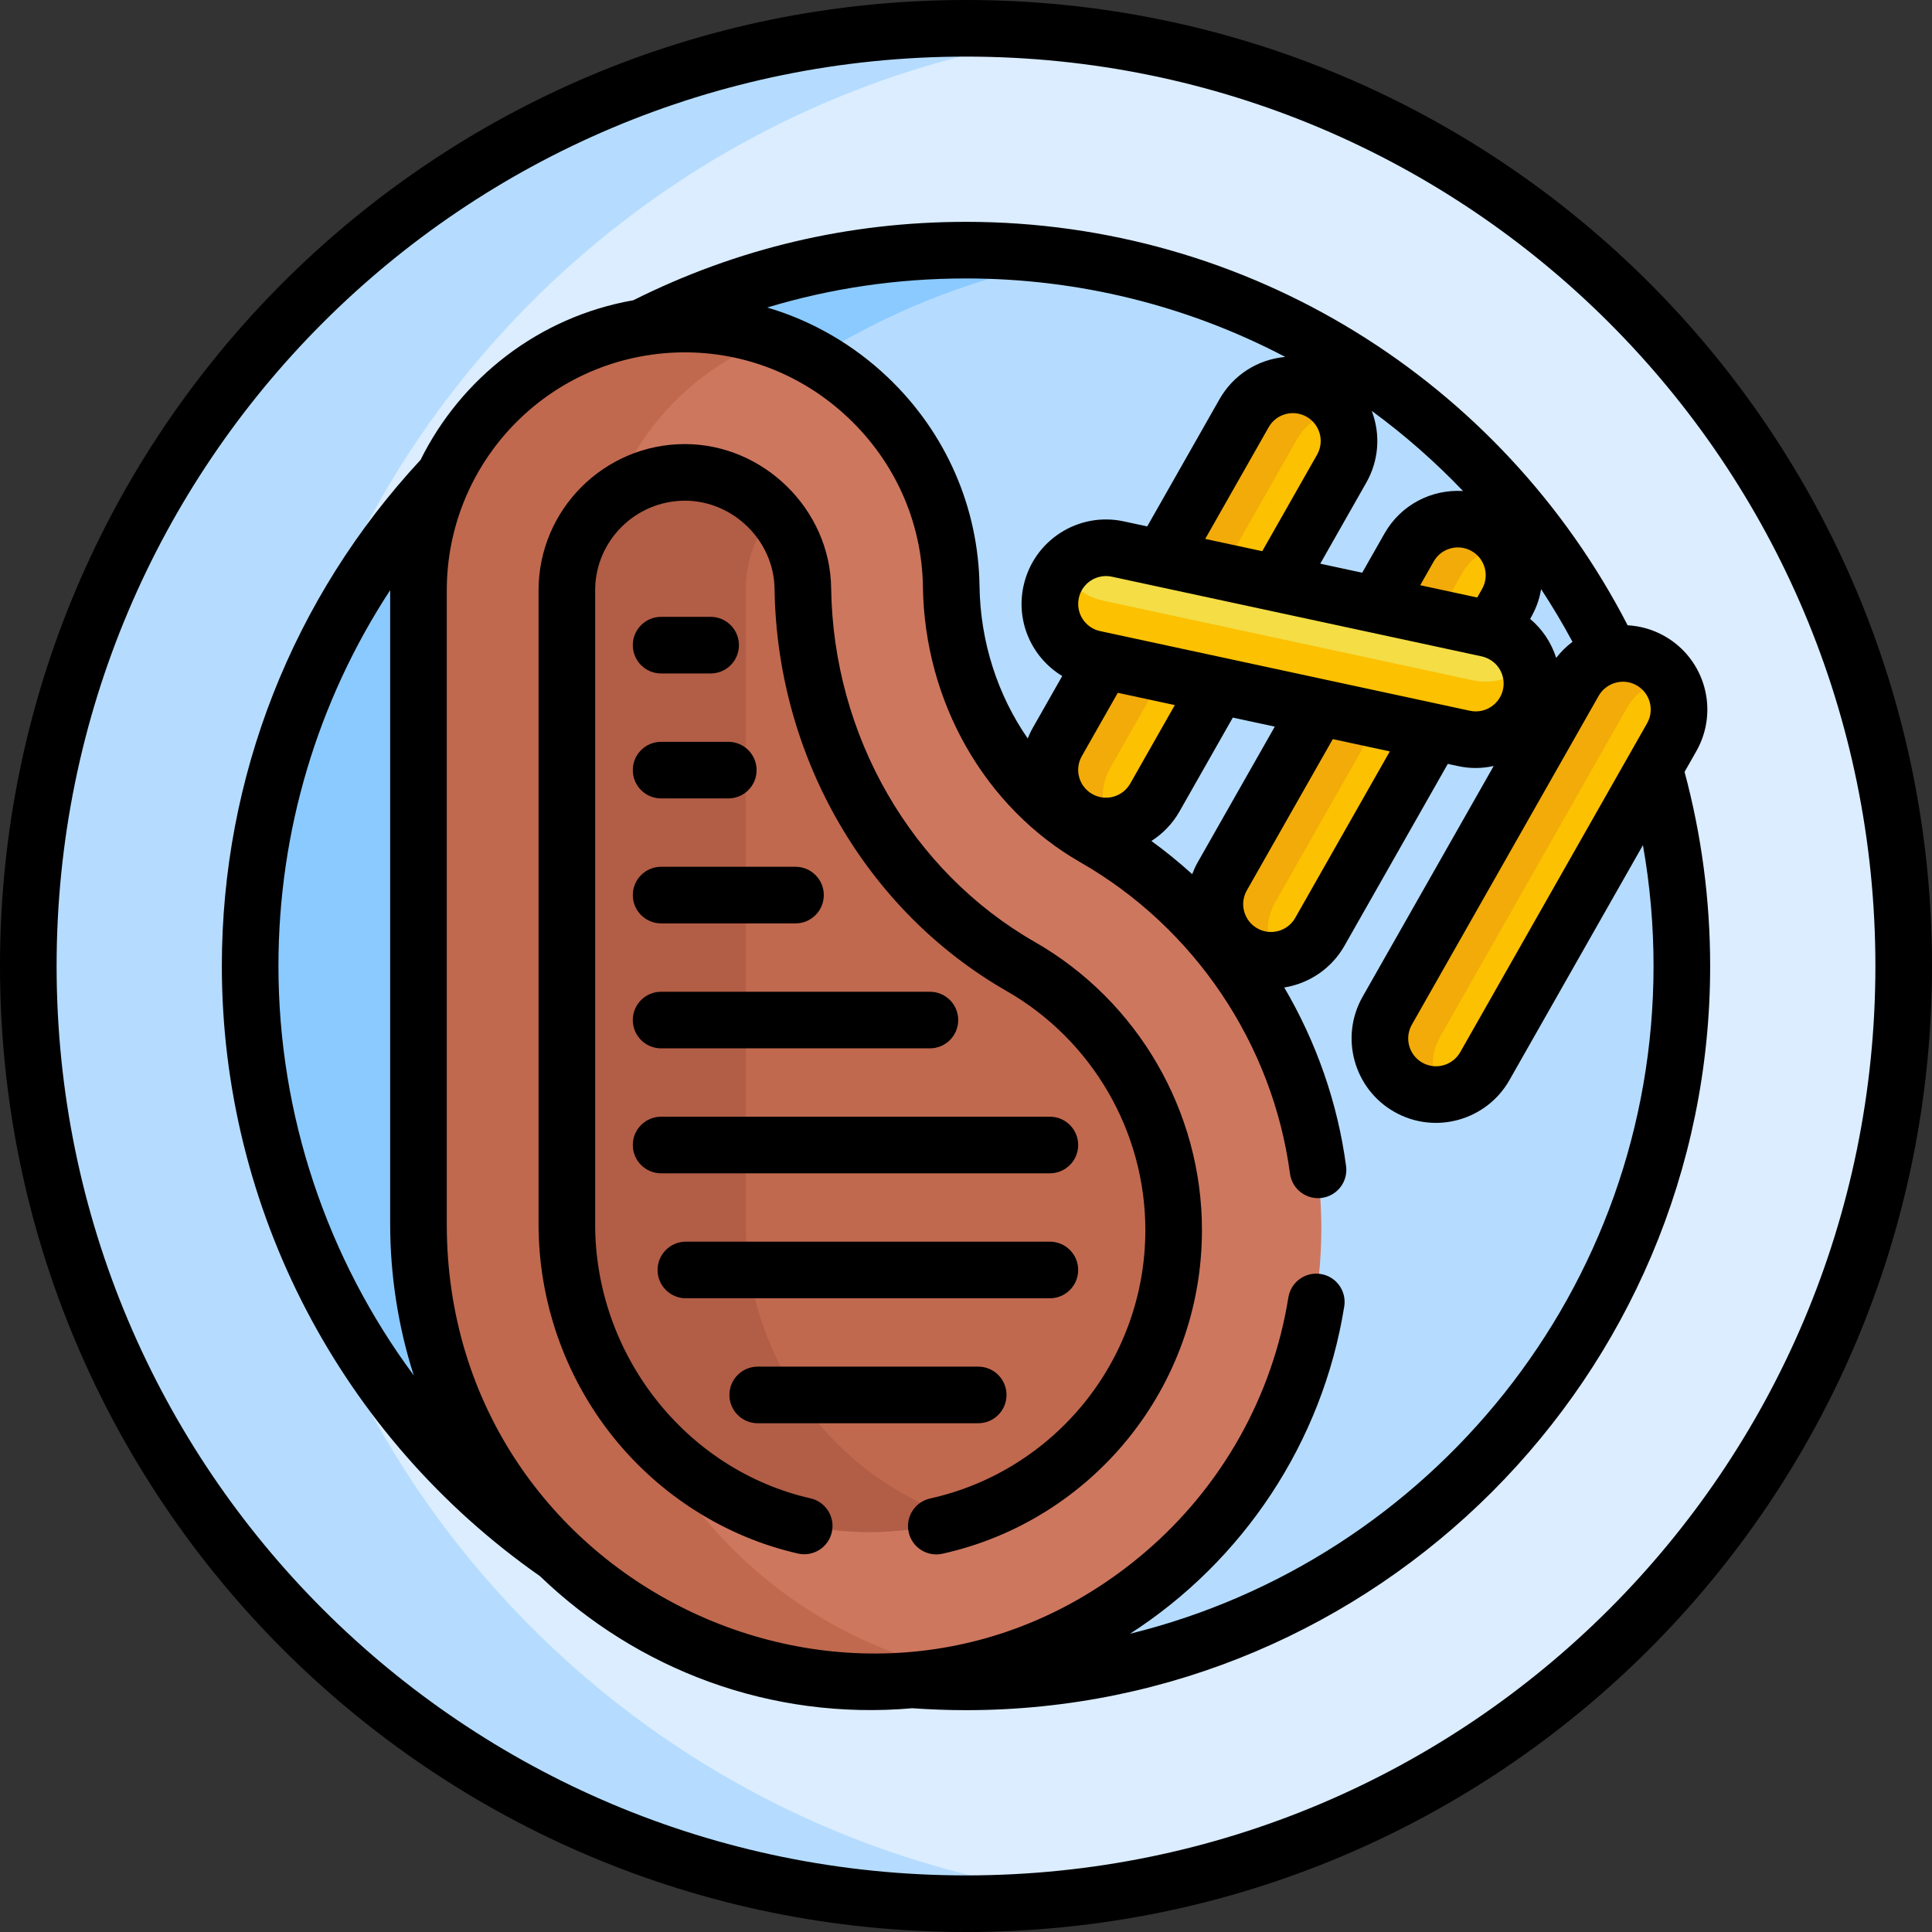 <svg id="Capa_1" enable-background="new 0 0 511.999 511.999" height="512" viewBox="0 0 511.999 511.999" width="512" xmlns="http://www.w3.org/2000/svg"><rect x="0" y="0" width="511.999" height="511.999" fill="#333333" stroke="none"/><g><g><circle cx="255.813" cy="255.654" fill="#dbedff" r="248.499"/><path d="m68.142 255.654c0-126.945 95.191-231.645 218.085-246.644-9.969-1.217-20.116-1.855-30.414-1.855-137.242 0-248.499 111.257-248.499 248.5s111.257 248.499 248.499 248.499c10.298 0 20.445-.638 30.414-1.855-122.894-14.999-218.085-119.7-218.085-246.645z" fill="#b5dcff"/><circle cx="255.813" cy="255.654" fill="#b5dcff" r="189.709"/><path d="m126.932 255.654c0-94.419 68.982-172.716 159.295-187.271-9.904-1.596-20.06-2.438-30.414-2.438-104.773 0-189.709 84.936-189.709 189.709s84.936 189.709 189.709 189.709c10.354 0 20.51-.842 30.414-2.438-90.313-14.555-159.295-92.851-159.295-187.271z" fill="#8bcaff"/><path d="m289.876 221.681c-23.76-13.611-37.589-39.213-37.978-66.593-.013-.902-.043-1.808-.09-2.717-1.919-37.157-33.099-66.752-70.306-66.851-39.077-.104-70.787 31.542-70.787 70.594v168.001c0 66.016 52.803 120.735 118.817 121.224 66.539.493 120.633-53.297 120.633-119.721 0-44.49-24.269-83.303-60.289-103.937z" fill="#ce775f"/><path d="m158.316 324.115v-168.001c0-30.603 19.475-56.652 46.706-66.444-7.38-2.663-15.302-4.129-23.52-4.151-39.077-.104-70.787 31.542-70.787 70.594v168.001c0 66.016 52.803 120.735 118.817 121.224 8.5.063 16.795-.765 24.802-2.387-54.963-11.211-96.018-60.628-96.018-118.836z" fill="#c0694e"/><g><path d="m380.361 289.729c-2.491 0-5.014-.626-7.334-1.944-7.143-4.058-9.643-13.138-5.585-20.28l49.52-87.164c4.058-7.143 13.138-9.644 20.28-5.585 7.143 4.058 9.643 13.138 5.585 20.28l-49.52 87.164c-2.74 4.823-7.77 7.529-12.946 7.529z" fill="#fcc101"/></g><path d="m381.639 274.755 49.521-87.164c2.49-4.384 6.873-7.009 11.538-7.453-1.277-2.169-3.11-4.05-5.456-5.382-7.142-4.059-16.223-1.558-20.281 5.585l-49.52 87.164c-4.058 7.143-1.558 16.222 5.585 20.281 2.32 1.318 4.843 1.944 7.334 1.944.472 0 .941-.03 1.409-.075-2.611-4.437-2.856-10.103-.13-14.9z" fill="#f2ab08"/><g><path d="m336.632 254.141c-2.491 0-5.014-.626-7.334-1.944-7.143-4.058-9.643-13.138-5.585-20.28l49.52-87.164c4.058-7.143 13.138-9.644 20.28-5.585 7.143 4.058 9.643 13.138 5.585 20.28l-49.52 87.164c-2.739 4.823-7.769 7.529-12.946 7.529z" fill="#fcc101"/></g><path d="m337.911 239.167 49.521-87.164c2.49-4.384 6.873-7.009 11.538-7.453-1.277-2.169-3.11-4.05-5.456-5.382-7.142-4.059-16.223-1.558-20.281 5.585l-49.52 87.164c-4.058 7.143-1.558 16.222 5.585 20.281 2.32 1.318 4.843 1.944 7.334 1.944.472 0 .941-.03 1.409-.075-2.611-4.437-2.856-10.103-.13-14.9z" fill="#f2ab08"/><g><path d="m292.904 218.554c-2.491 0-5.014-.626-7.334-1.944-7.143-4.058-9.643-13.138-5.585-20.28l49.52-87.164c4.058-7.143 13.138-9.644 20.28-5.585 7.143 4.058 9.643 13.138 5.585 20.28l-49.52 87.164c-2.739 4.822-7.769 7.529-12.946 7.529z" fill="#fcc101"/></g><path d="m294.183 203.579 49.521-87.164c2.49-4.384 6.873-7.009 11.538-7.453-1.277-2.169-3.11-4.05-5.456-5.382-7.142-4.059-16.223-1.558-20.281 5.585l-49.52 87.164c-4.058 7.143-1.558 16.222 5.585 20.281 2.32 1.318 4.843 1.944 7.334 1.944.472 0 .941-.03 1.409-.075-2.611-4.437-2.856-10.102-.13-14.9z" fill="#f2ab08"/><path d="m212.541 154.417c-.841-16.275-14.81-29.534-31.143-29.577-.028 0-.058 0-.086 0-17.293 0-31.277 13.99-31.277 31.275v168c0 44.836 35.793 81.58 79.789 81.906 44.797.313 81.02-35.801 81.02-80.402 0-28.75-15.525-55.504-40.515-69.819-35.029-20.066-57.157-58.442-57.749-100.152-.004-.41-.018-.82-.039-1.231z" fill="#c0694e"/><path d="m197.636 324.114v-168c0-7.704 2.783-14.749 7.395-20.197-5.781-6.727-14.32-11.052-23.633-11.077-.028 0-.058 0-.086 0-17.293 0-31.277 13.99-31.277 31.275v168c0 44.836 35.793 81.58 79.789 81.906 8.573.06 16.827-1.224 24.577-3.636-32.804-10.34-56.765-41.591-56.765-78.271z" fill="#b25d46"/><path d="m394.262 165.287-98-21.112c-8.575-1.849-17.014 3.597-18.862 12.176-1.848 8.576 3.597 17.013 12.176 18.861l98 21.112c1.105.238 2.235.359 3.358.359 7.419 0 13.939-5.271 15.504-12.534 1.848-8.577-3.597-17.014-12.176-18.862z" fill="#f4dd45"/><path d="m393.684 180.65c-1.123 0-2.253-.121-3.358-.359l-98-21.112c-5.437-1.171-9.607-4.993-11.468-9.816-1.663 1.94-2.882 4.311-3.458 6.987-1.848 8.576 3.597 17.013 12.176 18.861l98 21.112c1.105.238 2.235.359 3.358.359 7.419 0 13.939-5.271 15.504-12.534.679-3.153.366-6.284-.72-9.079-2.948 3.434-7.305 5.581-12.034 5.581z" fill="#fcc101"/></g><g><path d="m256 0c-141.493 0-256 114.497-256 256 0 141.491 114.497 256 255.999 256 141.491 0 255.999-114.497 255.999-256 .001-141.492-114.497-256-255.998-256zm0 496.999c-133.202 0-241-107.788-241-240.999 0-133.201 107.787-241 241-241 133.2 0 240.999 107.787 240.999 241 0 133.201-107.788 240.999-240.999 240.999z"/><path d="m175.2 178.473h13.126c4.143 0 7.5-3.358 7.5-7.5s-3.357-7.5-7.5-7.5h-13.126c-4.143 0-7.5 3.358-7.5 7.5s3.357 7.5 7.5 7.5z"/><path d="m175.2 211.59h17.809c4.143 0 7.5-3.358 7.5-7.5s-3.357-7.5-7.5-7.5h-17.809c-4.143 0-7.5 3.358-7.5 7.5s3.357 7.5 7.5 7.5z"/><path d="m175.2 244.706h35.618c4.143 0 7.5-3.358 7.5-7.5s-3.357-7.5-7.5-7.5h-35.618c-4.143 0-7.5 3.358-7.5 7.5s3.357 7.5 7.5 7.5z"/><path d="m175.2 277.823h71.236c4.143 0 7.5-3.358 7.5-7.5s-3.357-7.5-7.5-7.5h-71.236c-4.143 0-7.5 3.358-7.5 7.5s3.357 7.5 7.5 7.5z"/><path d="m175.2 310.939h103.027c4.143 0 7.5-3.358 7.5-7.5s-3.357-7.5-7.5-7.5h-103.027c-4.143 0-7.5 3.358-7.5 7.5s3.357 7.5 7.5 7.5z"/><path d="m181.762 344.056h96.465c4.143 0 7.5-3.358 7.5-7.5s-3.357-7.5-7.5-7.5h-96.465c-4.143 0-7.5 3.358-7.5 7.5s3.358 7.5 7.5 7.5z"/><path d="m266.738 369.672c0-4.142-3.357-7.5-7.5-7.5h-58.436c-4.143 0-7.5 3.358-7.5 7.5s3.357 7.5 7.5 7.5h58.436c4.142 0 7.5-3.358 7.5-7.5z"/><path d="m256 58.79c-30.996 0-60.648 7-88.163 20.78-25.201 4.422-45.725 20.771-56.382 42.303-33.966 36.583-52.664 84.161-52.664 134.127 0 64.343 31.515 124.768 84.313 161.697 25.849 24.865 61.22 38.296 98.677 34.999 4.731.337 9.511.513 14.219.513 108.741 0 197.209-88.468 197.209-197.209 0-17.442-2.283-34.729-6.785-51.438l3.111-5.475c6.109-10.749 2.355-24.397-8.399-30.506-3.05-1.734-6.391-2.686-9.794-2.875-33.319-64.597-100.154-106.916-175.342-106.916zm30.693 141.589 9.533-16.781c6.402 1.379 4.212.907 15.113 3.256l-11.824 20.811c-1.961 3.453-6.43 4.827-10.054 2.769-3.543-2.013-4.783-6.51-2.768-10.055zm25.865 14.696 14.152-24.909 11.119 2.395-20.45 35.997c-.57 1.003-1.032 2.044-1.437 3.101-3.431-3.117-7.038-6.054-10.81-8.792 3.025-1.929 5.599-4.575 7.426-7.792zm20.631 30.946c-3.536-2.008-4.786-6.501-2.768-10.054l22.778-40.095c7.593 1.635 5.726 1.233 15.113 3.256l-25.069 44.126c-1.961 3.453-6.431 4.827-10.054 2.767zm-41.638-78.774c-3.976-.856-6.516-4.768-5.655-8.762.853-3.967 4.763-6.519 8.762-5.656 17.805 3.836 86.965 18.734 97.992 21.11 4.251.985 6.479 4.98 5.664 8.765-.832 3.865-4.688 6.533-8.762 5.655-20.377-4.39-77.684-16.735-98.001-21.112zm54.716-56.801c3.543 2.013 4.783 6.511 2.769 10.055l-14.526 25.569-3.542-.763-11.572-2.493 16.817-29.6c2.017-3.549 6.519-4.779 10.054-2.768zm46.496 45.643-1.28 2.255-15.113-3.256 3.571-6.285c2.012-3.543 6.508-4.784 10.055-2.769 3.543 2.012 4.782 6.509 2.767 10.055zm19.644 18.26c-1.336-4.161-3.726-7.657-6.897-10.33 1.401-2.467 2.372-4.751 2.898-7.897 2.968 4.524 5.752 9.178 8.317 13.969-1.622 1.206-3.069 2.638-4.318 4.258zm-24.681-44.223c-8.408-.51-16.507 3.662-20.828 11.268l-5.899 10.383-11.119-2.395 12.198-21.471c3.329-5.861 3.832-12.742 1.452-19.019 8.707 6.371 16.789 13.487 24.196 21.234zm-131.726-56.336c29.669 0 58.619 7.154 84.604 20.797-7.496.695-13.849 4.91-17.433 11.219l-19.145 33.698-6.207-1.337c-12.09-2.609-23.982 5.072-26.587 17.16-2.068 9.599 2.321 19.009 10.269 23.826l-7.85 13.817c-.503.885-.918 1.801-1.292 2.729-7.959-11.494-12.565-25.555-12.776-40.372-.284-20.699-8.758-40.56-24.342-55.37-8.927-8.484-19.891-14.934-31.922-18.463 16.937-5.121 34.559-7.704 52.681-7.704zm-182.209 182.21c0-35.754 10.36-70.191 29.61-99.605v.064 168 .001c0 13.166 2.045 27.008 6.264 40.051-22.989-31.02-35.874-68.966-35.874-108.511zm225.68 176.954c29.831-19.199 50.981-50.571 56.769-86.743.655-4.09-2.13-7.937-6.22-8.591-4.093-.659-7.937 2.13-8.591 6.221-4.191 26.189-17.67 50.156-37.952 67.485-72.637 62.062-185.076 9.798-185.076-86.867v-168c0-33.49 26.267-61.578 60.499-63.032 17.38-.697 33.694 5.701 46.008 17.402 11.998 11.403 19.423 27.151 19.677 44.709.431 30.407 16.345 58.442 41.749 72.995 30.198 17.299 50.954 48.133 55.524 82.481.547 4.106 4.314 6.987 8.424 6.445 4.105-.546 6.991-4.318 6.445-8.424-2.24-16.833-7.911-32.916-16.386-47.341 6.648-1.063 12.565-5.083 15.945-11.033l27.397-48.224 2.709.584c3.334.719 6.429.636 9.455-.029l-34.742 61.152c-6.094 10.727-2.325 24.412 8.401 30.506 10.823 6.15 24.462 2.241 30.507-8.401l35.384-62.281c1.868 10.533 2.811 21.249 2.811 32.031 0 85.493-59.188 157.409-138.737 176.955zm137.021-241.278-49.521 87.165c-1.961 3.453-6.43 4.827-10.054 2.769-3.534-2.008-4.778-6.517-2.769-10.055l49.521-87.164c1.87-3.297 6.317-4.891 10.054-2.769 3.544 2.013 4.784 6.51 2.769 10.054z"/><path d="m274.244 249.636c-32.739-18.755-53.422-54.678-53.978-93.733-.243-20.934-17.951-38.163-38.662-38.218h-.105c-21.382 0-38.776 17.394-38.776 38.774v168c0 20.354 6.968 40.302 19.621 56.171 12.49 15.665 29.934 26.7 49.116 31.073 4.045.922 8.059-1.608 8.979-5.646.921-4.039-1.607-8.059-5.646-8.979-33.069-7.538-57.071-38.078-57.071-72.619v-168c0-13.109 10.666-23.774 23.843-23.774 12.63.034 23.551 10.502 23.703 23.414.63 44.348 24.203 85.176 61.521 106.553 22.663 12.983 36.742 37.242 36.742 63.312 0 34.691-24.282 63.889-57.027 71.147-4.044.896-6.596 4.901-5.699 8.945.896 4.043 4.899 6.595 8.945 5.699 39.591-8.775 68.781-44.057 68.781-85.792 0-31.432-16.97-60.678-44.287-76.327z"/></g></g></svg>